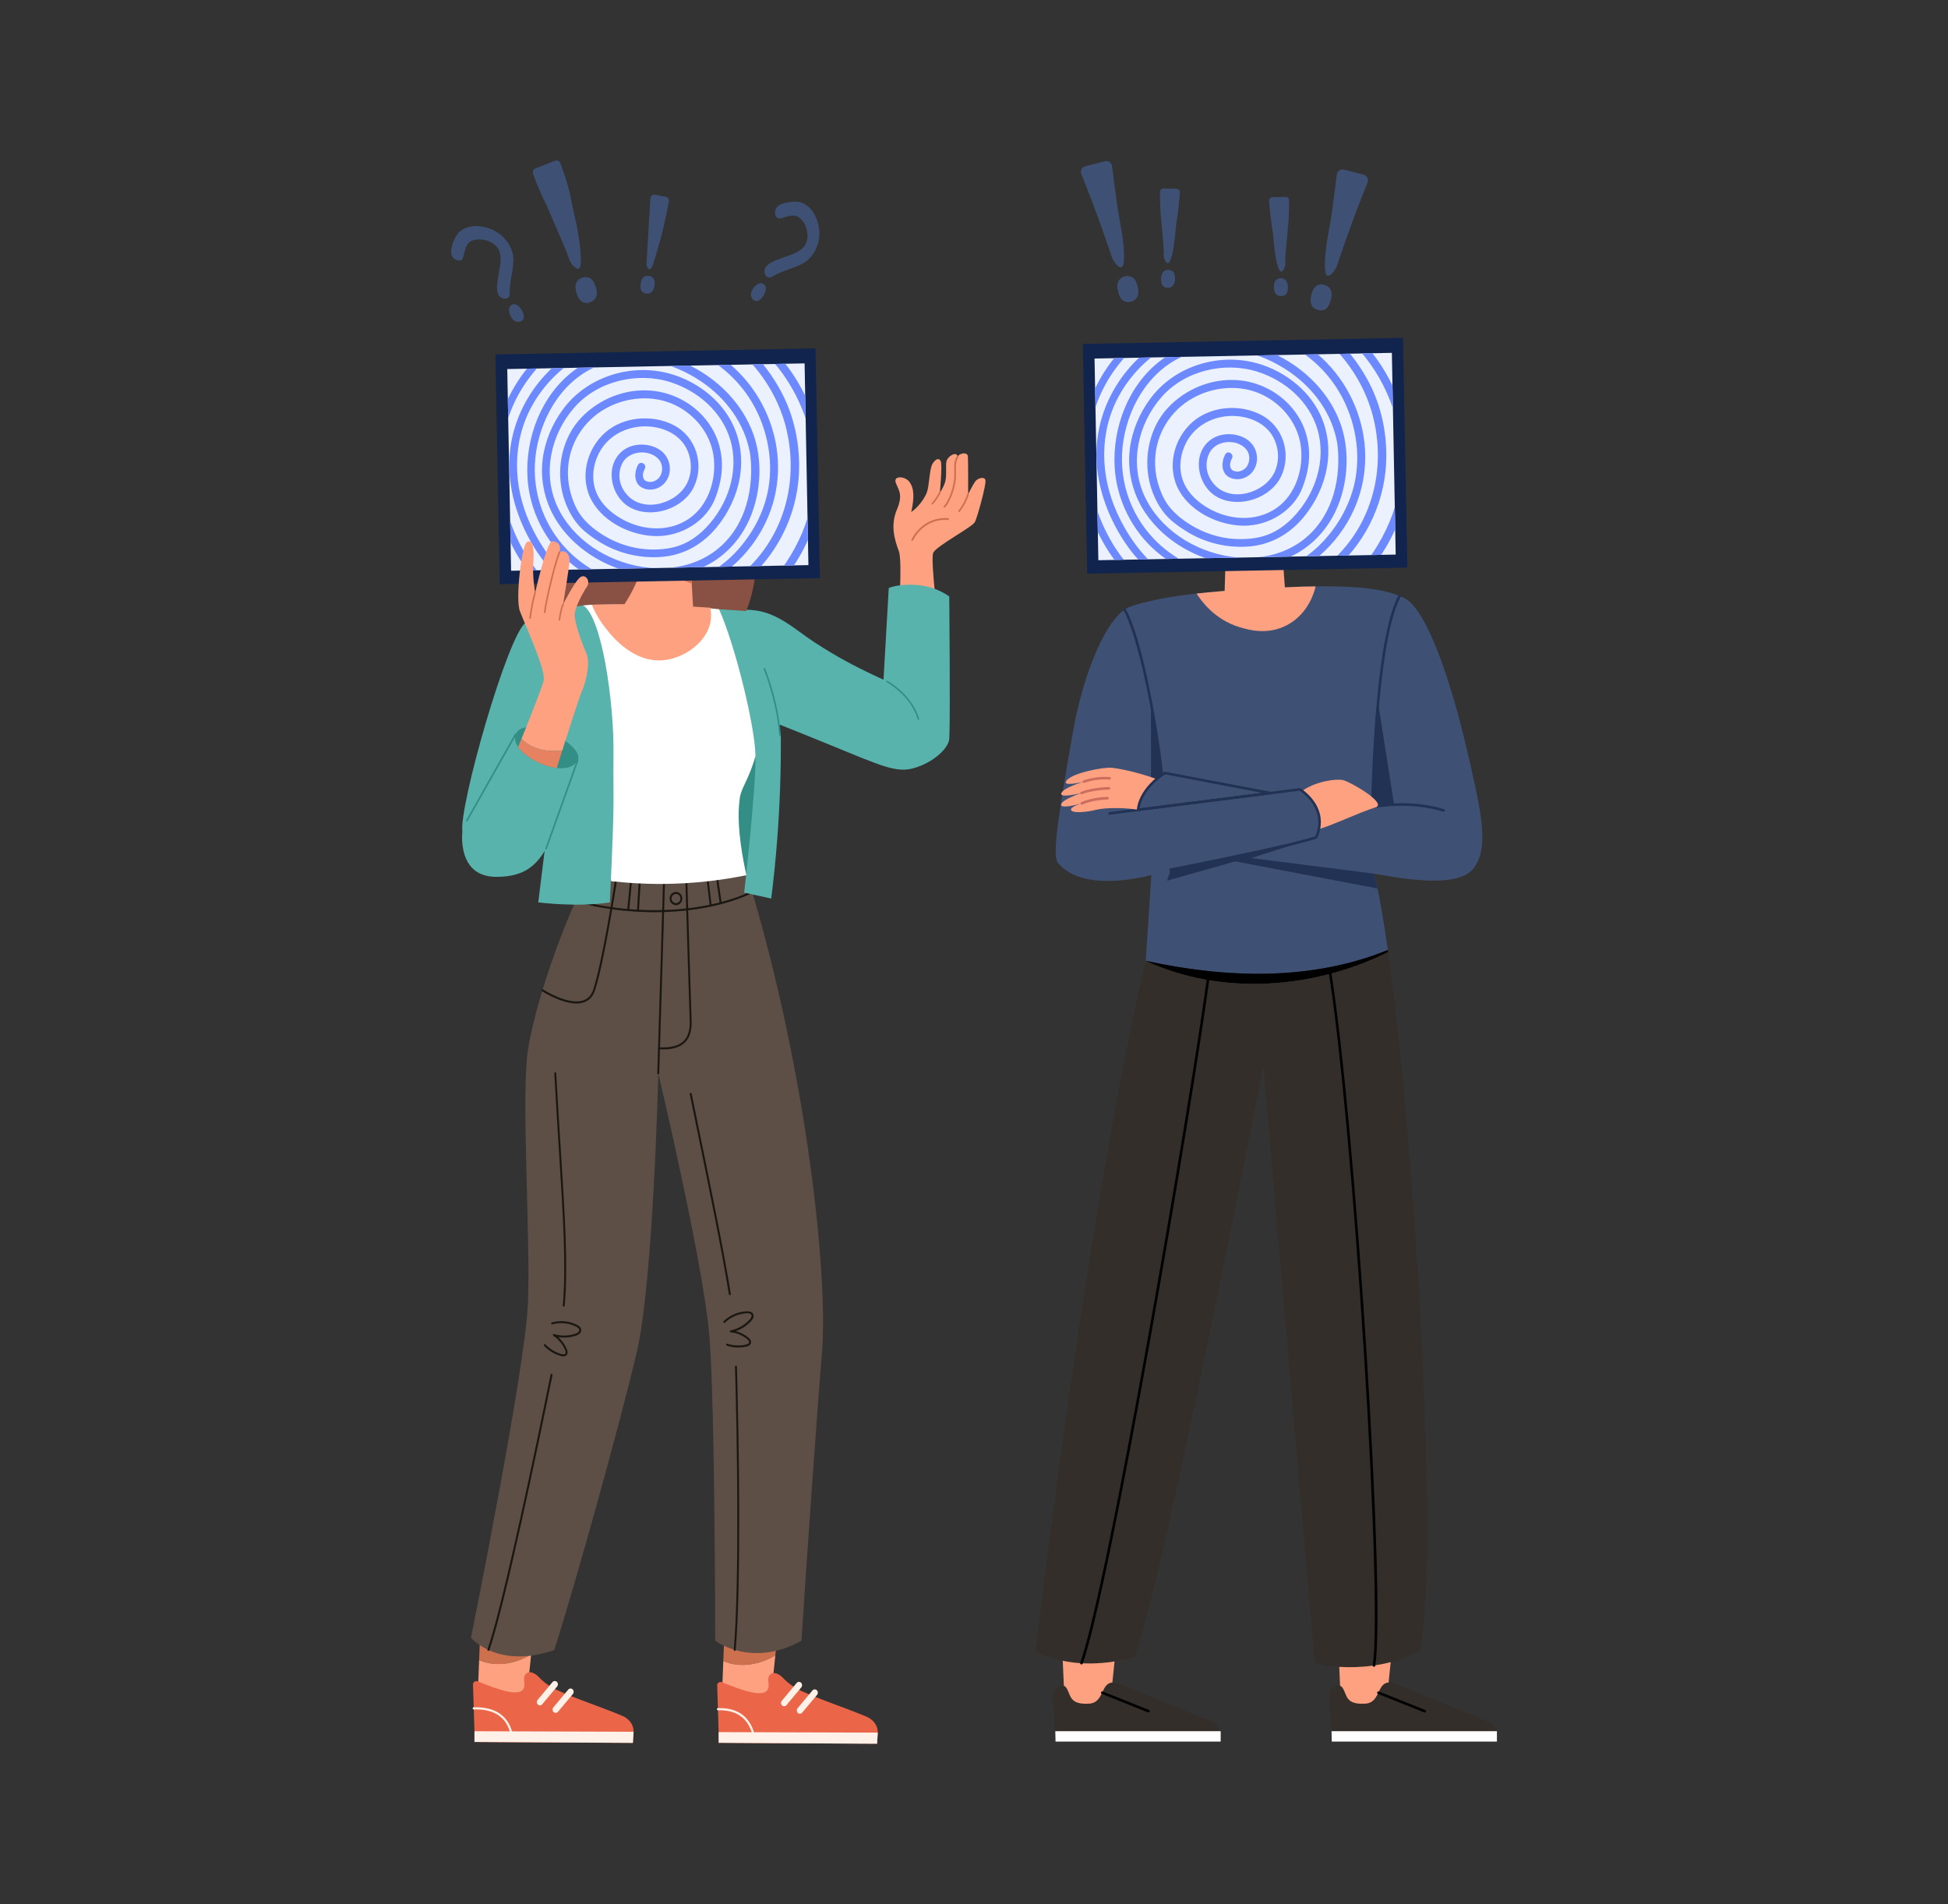 <?xml version="1.0" encoding="UTF-8"?> <svg xmlns="http://www.w3.org/2000/svg" xmlns:xlink="http://www.w3.org/1999/xlink" version="1.1" id="Layer_1" x="0px" y="0px" viewBox="0 0 334.98 327.37" style="enable-background:new 0 0 334.98 327.37;" xml:space="preserve"><rect x="0" y="0" width="334.98" height="327.37" fill="#333333" stroke="none"/> <style type="text/css"> .st0{fill:#231F20;} .st1{clip-path:url(#SVGID_00000171683093064421307540000015651362036934226821_);} .st2{clip-path:url(#SVGID_00000118378064094673148510000016046308358667496599_);} .st3{clip-path:url(#SVGID_00000059273990462449523010000005576021638672851108_);} .st4{opacity:0.3;clip-path:url(#SVGID_00000083067672080001884650000016588102600855646634_);} .st5{fill:none;stroke:#424242;stroke-width:0.95;stroke-miterlimit:10;} .st6{opacity:0.952;fill:none;stroke:#424242;stroke-width:0.929;stroke-miterlimit:10;} .st7{opacity:0.905;fill:none;stroke:#424242;stroke-width:0.909;stroke-miterlimit:10;} .st8{opacity:0.857;fill:none;stroke:#424242;stroke-width:0.888;stroke-miterlimit:10;} .st9{opacity:0.809;fill:none;stroke:#424242;stroke-width:0.868;stroke-miterlimit:10;} .st10{opacity:0.762;fill:none;stroke:#424242;stroke-width:0.847;stroke-miterlimit:10;} .st11{opacity:0.714;fill:none;stroke:#424242;stroke-width:0.827;stroke-miterlimit:10;} .st12{opacity:0.667;fill:none;stroke:#424242;stroke-width:0.806;stroke-miterlimit:10;} .st13{opacity:0.619;fill:none;stroke:#424242;stroke-width:0.786;stroke-miterlimit:10;} .st14{opacity:0.571;fill:none;stroke:#424242;stroke-width:0.765;stroke-miterlimit:10;} .st15{opacity:0.524;fill:none;stroke:#424242;stroke-width:0.745;stroke-miterlimit:10;} .st16{opacity:0.476;fill:none;stroke:#424242;stroke-width:0.724;stroke-miterlimit:10;} .st17{opacity:0.429;fill:none;stroke:#424242;stroke-width:0.704;stroke-miterlimit:10;} .st18{opacity:0.381;fill:none;stroke:#424242;stroke-width:0.683;stroke-miterlimit:10;} .st19{opacity:0.333;fill:none;stroke:#424242;stroke-width:0.663;stroke-miterlimit:10;} .st20{opacity:0.286;fill:none;stroke:#424242;stroke-width:0.642;stroke-miterlimit:10;} .st21{opacity:0.238;fill:none;stroke:#424242;stroke-width:0.622;stroke-miterlimit:10;} .st22{opacity:0.191;fill:none;stroke:#424242;stroke-width:0.601;stroke-miterlimit:10;} .st23{opacity:0.143;fill:none;stroke:#424242;stroke-width:0.581;stroke-miterlimit:10;} .st24{opacity:0.095;fill:none;stroke:#424242;stroke-width:0.56;stroke-miterlimit:10;} .st25{opacity:0.048;fill:none;stroke:#424242;stroke-width:0.539;stroke-miterlimit:10;} .st26{opacity:0;fill:none;stroke:#424242;stroke-width:0.519;stroke-miterlimit:10;} .st27{fill:#005A8C;} .st28{fill:#005A8D;} .st29{fill:url(#SVGID_00000050663633262402311660000010830788529430439308_);} .st30{fill:url(#SVGID_00000137123091682722018580000012955976080156419237_);} .st31{fill:url(#SVGID_00000168114392674010357440000016183396274440990879_);} .st32{fill:#58B3AD;} .st33{fill:none;stroke:#005A8C;stroke-width:8;stroke-linecap:round;stroke-linejoin:round;stroke-miterlimit:10;} .st34{fill:none;stroke:#333333;stroke-miterlimit:10;} .st35{fill:#D67300;} .st36{opacity:0.25;} .st37{fill:#FAFAFA;} .st38{fill:#FFFFFF;} .st39{fill:#EAC130;} .st40{fill:none;stroke:#000000;stroke-width:2;stroke-miterlimit:10;} .st41{fill:#36C6F4;} .st42{fill:none;stroke:#000000;stroke-width:0.5;stroke-miterlimit:10;} .st43{fill:none;stroke:#000000;stroke-miterlimit:10;} .st44{fill:#212121;} .st45{fill:none;stroke:#FBB03B;stroke-width:1.3;stroke-miterlimit:10;} .st46{fill:none;stroke:#000000;stroke-linecap:round;stroke-linejoin:round;stroke-miterlimit:10;} .st47{fill:none;stroke:#005A8D;stroke-miterlimit:10;} .st48{fill:none;stroke:#005A8D;stroke-miterlimit:10;stroke-dasharray:12.028,12.028;} .st49{fill:none;stroke:#FFFFFF;stroke-width:2;stroke-miterlimit:10;} .st50{fill:#E2B78D;} .st51{clip-path:url(#SVGID_00000126289912462787640960000016433264103315992210_);fill:#D67300;} .st52{clip-path:url(#SVGID_00000163065818236189811470000004370869958539840689_);fill:#D67300;} .st53{clip-path:url(#SVGID_00000096741283735543041960000012096287193568064430_);fill:#D67300;} .st54{clip-path:url(#SVGID_00000074423703015648082910000007435823326478006163_);fill:#D67300;} .st55{fill:#00C100;} .st56{fill:#0081FF;} .st57{fill:#CCD6E5;} .st58{fill:#E7EEF9;} .st59{fill:#3DA5DC;} .st60{fill:#FF9E0F;} .st61{enable-background:new ;} .st62{fill:#FABB56;} .st63{fill:none;stroke:#FFFFFF;stroke-width:0.25;stroke-miterlimit:10;} .st64{fill:#ECF3FE;} .st65{opacity:0.2;fill:#3A7EC1;} .st66{fill:#444444;} .st67{fill:#B3CEF6;} .st68{fill:#A35100;} .st69{fill:#E4ECF9;} .st70{fill:#FFD300;} .st71{fill:#BF5F00;} .st72{fill:#22BCE0;} .st73{fill:#3B82F4;} .st74{clip-path:url(#SVGID_00000082355607269056174300000005837736877577155508_);} .st75{fill:#E1E1E1;} .st76{fill:#F5F5F5;} .st77{fill:#1A2E35;} .st78{fill:#375A64;} .st79{opacity:0.3;} .st80{fill:#C17560;} .st81{fill:#7C4236;} .st82{fill:none;stroke:#FF735D;stroke-width:21;stroke-miterlimit:10;} .st83{fill:none;stroke:#375A64;stroke-miterlimit:10;} .st84{clip-path:url(#SVGID_00000102542403046214763120000009022561754779135139_);} .st85{clip-path:url(#SVGID_00000058563534082688319090000001081307548609019065_);} .st86{opacity:0.6;} .st87{fill:#FFC19D;} .st88{fill:#FF9C6A;} .st89{opacity:0.2;} .st90{fill:#E8505B;} .st91{clip-path:url(#SVGID_00000112606454610170902900000016264428092391812535_);} .st92{clip-path:url(#SVGID_00000008830278271793524800000009193418652191115423_);} .st93{clip-path:url(#SVGID_00000122691622949923091530000007127658758836080317_);} .st94{fill-rule:evenodd;clip-rule:evenodd;fill:#FFFFFF;} .st95{fill:#DB8371;} .st96{fill:#7C4235;} .st97{fill:#4786D1;} .st98{fill:#FDA181;} .st99{fill:#342E2A;} .st100{fill:#3E5175;} .st101{fill:#213254;} .st102{fill:#CC6E5D;} .st103{fill:#10244D;} .st104{clip-path:url(#SVGID_00000089543377788570106610000004219067554573942691_);} .st105{fill:#6C89FF;} .st106{fill:#CD704E;} .st107{fill:#338E85;} .st108{fill:#885143;} .st109{fill:#EB6649;} .st110{fill:#FFF1E8;} .st111{fill:#5D4F46;} .st112{fill:#1A1611;} .st113{fill:#7A4136;} .st114{clip-path:url(#SVGID_00000138533297711052064790000010414930694500508802_);} .st115{fill:#E68261;} .st116{clip-path:url(#SVGID_00000024003910672297129360000007979259621327571122_);} .st117{clip-path:url(#SVGID_00000180348201064768260500000017883163200548089264_);} .st118{fill:#007FB7;} .st119{clip-path:url(#SVGID_00000037669985045521181690000015268616464256724877_);fill:#007FB7;} .st120{clip-path:url(#SVGID_00000037669985045521181690000015268616464256724877_);} .st121{fill:#C4E4E8;} .st122{fill:#D3F0F4;} .st123{fill:#FDBAA0;} .st124{fill:#EF9F8A;} .st125{fill:#E9F4F6;} .st126{fill:#384955;} .st127{fill:#FCBFAF;} .st128{fill:#F3A99C;} .st129{fill:#4D6371;} .st130{fill:#8FCEC5;} .st131{fill:#C0E2E8;} .st132{fill:#AFD0D3;} .st133{fill:#E79780;} .st134{fill:#198DA5;} .st135{clip-path:url(#SVGID_00000179620971456967030790000017663349900663136422_);fill:#007FB7;} .st136{clip-path:url(#SVGID_00000179620971456967030790000017663349900663136422_);} .st137{fill:none;stroke:#D67300;stroke-width:2;stroke-miterlimit:10;} .st138{fill:#F57C00;} .st139{fill:#7CB342;} .st140{fill:#00ACC1;} .st141{fill:#FBC02D;} .st142{clip-path:url(#SVGID_00000087387272577077667850000009836927094775979437_);} .st143{clip-path:url(#SVGID_00000129202595371909735550000008753565607549521073_);} .st144{clip-path:url(#SVGID_00000111875894528740172470000003151221682225490056_);} .st145{opacity:0.3;clip-path:url(#SVGID_00000101807715265875588800000016608645360996356779_);} .st146{fill:url(#SVGID_00000101783320341579406000000000152536866159538864_);} .st147{clip-path:url(#SVGID_00000168098477993301429430000008301332119942607027_);fill:#D67300;} </style> <g> <g id="man2_00000178918717538600520440000002579648557049055933_"> <g id="man1_00000108292732709277552050000017353018229488028072_"> <g> <polygon class="st98" points="239.52,282.11 239.22,285.05 238.08,295.98 230.7,295.71 230.36,287.99 230.15,283.22 "></polygon> <path class="st99" d="M228.57,291.63l0.33,5.79l0.07,1.26l0.04,0.73h28.4v-0.97c0-0.36-0.07-0.71-0.2-1.03 c-0.27-0.66-0.8-1.2-1.48-1.48l-15.54-6.37c-3.79-1.49-2.32,3.16-5.43,3.34c-3.43,0.21-3.11-1.53-3.87-2.69 c-0.27-0.42-0.65-0.48-1.03-0.39C229.06,290.02,228.52,290.8,228.57,291.63z"></path> <polygon class="st38" points="228.97,297.63 229.01,299.42 257.41,299.42 257.41,297.63 "></polygon> <g> <path d="M244.98,294.42c0.09,0,0.17-0.05,0.21-0.14c0.05-0.11-0.01-0.24-0.12-0.29l-7.95-3.18c-0.11-0.05-0.24,0.01-0.29,0.12 c-0.05,0.11,0.01,0.24,0.12,0.29l7.95,3.18C244.93,294.41,244.96,294.42,244.98,294.42z"></path> </g> </g> <g> <polygon class="st98" points="192.02,282.11 191.72,285.05 190.59,295.98 183.21,295.71 182.86,287.99 182.65,283.22 "></polygon> <path class="st99" d="M181.07,291.63l0.33,5.79l0.07,1.26l0.04,0.73h28.4v-0.97c0-0.36-0.07-0.71-0.2-1.03 c-0.27-0.66-0.8-1.2-1.48-1.48l-15.54-6.37c-3.79-1.49-2.32,3.16-5.43,3.34c-3.43,0.21-3.11-1.53-3.87-2.69 c-0.27-0.42-0.65-0.48-1.03-0.39C181.56,290.02,181.03,290.8,181.07,291.63z"></path> <polygon class="st38" points="181.47,297.63 181.51,299.42 209.91,299.42 209.91,297.63 "></polygon> <g> <path d="M197.49,294.42c0.09,0,0.17-0.05,0.21-0.14c0.05-0.11-0.01-0.24-0.12-0.29l-7.95-3.18c-0.11-0.05-0.24,0.01-0.29,0.12 c-0.05,0.11,0.01,0.24,0.12,0.29l7.95,3.18C197.43,294.41,197.46,294.42,197.49,294.42z"></path> </g> </g> <path class="st100" d="M197.98,150.45c-0.1,1.64-0.2,3.27-0.31,4.91c-0.21,3.27-0.43,6.55-0.65,9.82 c13.86,3.02,28.48,3.49,41.63-1.85c-0.59-4.23-1.19-7.82-1.78-10.58c-0.2-0.95-0.4-1.8-0.6-2.55c3.92,0.68,14.19,2.72,17.05-0.83 c2.87-3.55,1.43-9.73-1.06-20.45c-2.49-10.72-6.72-24.11-10.79-26.11c-3.15-1.55-7.89-2.02-13.63-2.01 c-1.03,0-2.08,0.02-3.17,0.04c-2.56,0.07-5.27,0.2-8.1,0.34c-3.21,0.17-6.08,0.38-8.63,0.63c-1.48,0.14-2.86,0.3-4.14,0.47 c-3.93,0.52-6.96,1.18-9.3,1.96c-4.42,1.47-8.38,12.45-9.96,21.39c-3.51,19.8-3.35,21.9-2.49,22.87 C186.08,153.05,195.04,151.18,197.98,150.45z"></path> <path d="M197.02,165.2c0-0.01,0-0.01,0-0.02c13.86,3.02,28.48,3.49,41.62-1.85c0.02,0.12,0.03,0.23,0.05,0.35 C226.01,170.04,210.08,171.25,197.02,165.2z"></path> <path class="st99" d="M197.02,165.2c13.06,6.05,28.99,4.84,41.68-1.52c4.53,32.63,8.76,102.24,5.5,120.15 c-8.83,4.59-18.11,2.15-18.11,2.15l-8.83-102.79c0,0-17.66,90.62-22.19,101.72c-10.87,2.94-16.98-1.07-16.98-1.07 S186.97,207.86,197.02,165.2z"></path> <g> <g> <g> <path class="st101" d="M199.8,133.46c0.01,0,0.01,0,0.02,0c0.12-0.01,0.21-0.12,0.2-0.24c-0.23-2.5-0.91-7.33-1.89-12.49 c0-0.01,0-0.01-0.01-0.02c-1.03-5.41-2.64-12.56-4.53-16c-0.06-0.11-0.19-0.15-0.3-0.09c-0.11,0.06-0.15,0.19-0.09,0.3 c1.45,2.65,3.05,8.29,4.49,15.89c0,0.01,0,0.01,0.01,0.02c0.97,5.14,1.64,9.94,1.88,12.43 C199.59,133.38,199.69,133.46,199.8,133.46z"></path> </g> </g> </g> <g> <g> <g> <path class="st101" d="M235.99,138.98c0.12,0,0.22-0.1,0.22-0.22c0.06-2.86,0.27-10.33,0.98-17.97 c0.84-9.12,2.08-15.25,3.68-18.23c0.06-0.11,0.02-0.24-0.09-0.3c-0.11-0.06-0.24-0.02-0.3,0.09 c-1.62,3.03-2.88,9.22-3.73,18.4c-0.71,7.65-0.92,15.14-0.98,18C235.76,138.87,235.86,138.97,235.99,138.98 C235.99,138.98,235.99,138.98,235.99,138.98z"></path> </g> </g> </g> <path class="st101" d="M235.99,138.75c1.12-0.2,2.38-0.35,3.74-0.41l-2.76-17.58C236.27,128.3,236.05,135.73,235.99,138.75z"></path> <path class="st101" d="M197.92,120.77v14.11c0.34-0.36,0.68-0.68,1-0.95c0.34-0.29,0.65-0.52,0.89-0.69 C199.56,130.7,198.88,125.86,197.92,120.77L197.92,120.77z"></path> <g> <g> <g> <path class="st101" d="M248.26,139.56c0.1,0,0.18-0.06,0.21-0.16c0.04-0.12-0.03-0.24-0.15-0.28c-2.65-0.8-5.54-1.14-8.61-1 c-1.28,0.06-2.55,0.19-3.77,0.41c-0.24,0.04-0.48,0.09-0.71,0.13c-0.12,0.02-0.2,0.14-0.17,0.26s0.14,0.2,0.26,0.17 c0.22-0.05,0.46-0.09,0.7-0.13c1.2-0.21,2.45-0.35,3.71-0.4c3.01-0.13,5.86,0.2,8.46,0.98 C248.22,139.56,248.24,139.56,248.26,139.56z"></path> </g> </g> </g> <path class="st98" d="M226.79,142.53c2.1-0.52,7.21-2.98,9.7-3.7c2.25-0.64-4.33-4.47-5.58-4.72c-1.26-0.25-4.73,0.25-7,1.88 C224.93,136.75,227.49,139.05,226.79,142.53z"></path> <g> <g> <g> <path class="st101" d="M201.29,149.75c0.01,0,0.03,0,0.04,0c0.08-0.02,8.56-1.66,15.82-3.26c4.5-0.99,7.61-1.77,9.25-2.31 c0.06-0.02,0.11-0.06,0.13-0.12c0.22-0.49,0.38-0.99,0.48-1.49c0.72-3.56-1.83-5.91-2.96-6.76c-0.25-0.19-0.41-0.28-0.42-0.29 c-0.04-0.03-0.09-0.04-0.14-0.03l-32.7,4.13c-0.12,0.02-0.21,0.13-0.19,0.25c0.02,0.12,0.13,0.21,0.25,0.19l32.62-4.12 c0.06,0.04,0.17,0.12,0.32,0.22c1.06,0.79,3.46,3,2.8,6.31c-0.09,0.43-0.22,0.87-0.41,1.3c-1.65,0.53-4.71,1.29-9.11,2.26 c-7.26,1.6-15.72,3.24-15.81,3.26c-0.12,0.02-0.2,0.14-0.18,0.26C201.09,149.67,201.18,149.75,201.29,149.75z"></path> </g> </g> </g> <path class="st101" d="M200.69,151.41l11.71-3.32l24.47,4.66c-0.2-0.95-0.4-1.8-0.6-2.55l-23.58-2.99l-11.39,2.31 C201.09,150.14,200.89,150.77,200.69,151.41z"></path> <path class="st98" d="M186.02,138.13c-0.73,0.22-1.96,0.66-1.85,1.1c0.15,0.62,2.52,0.44,4.28,0c1.76-0.44,5.36-0.37,7.26,0 c0.26-2.37,1.95-4.22,3.21-5.29c-3.63-1.28-6.4-1.79-7.7-1.94c-1.36-0.15-6.59,0.81-7.75,2.12c-1.09,1.23,2.51,0.36,2.93,0.26 c-0.38,0.11-3.41,1.01-3.88,1.95c-0.49,0.98,3.24,0.06,3.46,0c-0.2,0.07-3.35,1.1-3.51,1.99 C182.35,139.04,184.9,138.43,186.02,138.13z"></path> <g> <path class="st102" d="M186.4,134.59c0.02,0,0.05,0,0.07-0.01c1.63-0.56,3.3-0.65,4.32-0.55c0.12,0.01,0.23-0.08,0.24-0.2 c0.01-0.12-0.08-0.23-0.2-0.24c-1.07-0.1-2.81,0-4.51,0.57c-0.12,0.04-0.18,0.17-0.14,0.28 C186.22,134.53,186.3,134.59,186.4,134.59z"></path> </g> <g> <path class="st102" d="M185.97,136.55c0.03,0,0.05,0,0.08-0.01c1.7-0.65,3.97-0.79,4.64-0.79c0.12,0,0.22-0.1,0.22-0.22 c0-0.12-0.1-0.22-0.22-0.22c-0.73,0-3.03,0.15-4.8,0.82c-0.11,0.04-0.17,0.17-0.13,0.29 C185.8,136.49,185.88,136.55,185.97,136.55z"></path> </g> <g> <path class="st102" d="M186.02,138.35c0.03,0,0.06-0.01,0.09-0.02c1.76-0.82,4.33-0.88,4.35-0.88c0.12,0,0.22-0.1,0.22-0.23 c0-0.12-0.1-0.22-0.22-0.22c0,0,0,0,0,0c-0.11,0-2.68,0.06-4.53,0.92c-0.11,0.05-0.16,0.18-0.11,0.29 C185.86,138.3,185.94,138.35,186.02,138.35z"></path> </g> <path class="st98" d="M210.94,90.19c-0.12,3.8-0.23,7.6-0.35,11.4c-0.89,0.07-1.8,0.15-2.71,0.24c-0.71,0.07-1.42,0.14-2.11,0.22 c0.68,1.08,3.02,4.5,7.5,5.81c1.42,0.42,4.7,1.38,8.05-0.39c3.81-2.01,4.77-6.01,4.91-6.65c-0.81,0-1.64,0.02-2.49,0.04 c-0.95,0.03-1.88,0.07-2.79,0.12c-0.15-2.02-0.3-4.04-0.45-6.06L210.94,90.19z"></path> <g> <path d="M236.27,286.56c0.11,0,0.2-0.08,0.22-0.19c1.85-11.26-3.34-92.82-7.61-119.55c-0.02-0.12-0.13-0.2-0.25-0.18 c-0.12,0.02-0.2,0.13-0.18,0.25c1.95,12.2,4.34,37.98,6.09,65.69c1.75,27.6,2.34,48.69,1.51,53.72 c-0.02,0.12,0.06,0.23,0.18,0.25C236.24,286.56,236.25,286.56,236.27,286.56z"></path> </g> <g> <path d="M185.97,286.16c0.09,0,0.18-0.06,0.21-0.15c4.77-13.35,18.59-93.95,21.86-118.22c0.02-0.12-0.07-0.23-0.19-0.25 c-0.12-0.02-0.23,0.07-0.25,0.19c-3.28,24.25-17.08,104.8-21.84,118.13c-0.04,0.12,0.02,0.24,0.13,0.28 C185.92,286.16,185.95,286.16,185.97,286.16z"></path> </g> <g> <g> <g> <g> <path class="st101" d="M195.55,139.38c-0.05-0.05-0.07-0.11-0.06-0.18c0.17-1.55,0.94-3.05,2.27-4.48 c0.31-0.33,0.66-0.66,1.02-0.96c0.29-0.24,0.59-0.48,0.9-0.7c0.32-0.23,0.53-0.35,0.53-0.35c0.05-0.03,0.1-0.04,0.15-0.03 l16.62,3.16l1.53,0.29c0.11,0.02,0.18,0.12,0.18,0.22c0,0.11-0.09,0.2-0.19,0.21l-22.77,2.87c-0.01,0-0.02,0-0.03,0 C195.65,139.45,195.59,139.42,195.55,139.38z M200.36,133.13c-0.08,0.05-0.24,0.15-0.43,0.29c-0.3,0.22-0.6,0.44-0.87,0.68 c-0.35,0.3-0.68,0.61-0.98,0.93c-1.19,1.26-1.9,2.59-2.12,3.94l21.09-2.66L200.36,133.13z"></path> </g> </g> </g> </g> <polygon class="st101" points="225.94,144.09 214.16,147.84 212.68,147.22 "></polygon> <g id="tv_00000084493476675306841960000007730257365126619049_"> <rect x="186.53" y="58.62" transform="matrix(1 -0.019 0.019 1 -1.442 4.058)" class="st103" width="55.06" height="39.5"></rect> <g> <defs> <rect id="SVGID_00000132802323607032127710000002064385797096081340_" x="188.5" y="61.16" transform="matrix(1 -0.019 0.019 1 -1.445 4.058)" width="51.13" height="34.68"></rect> </defs> <use xlink:href="#SVGID_00000132802323607032127710000002064385797096081340_" style="overflow:visible;fill:#EBF1FF;"></use> <clipPath id="SVGID_00000044160932182342439900000003791325685941811375_"> <use xlink:href="#SVGID_00000132802323607032127710000002064385797096081340_" style="overflow:visible;"></use> </clipPath> <g style="clip-path:url(#SVGID_00000044160932182342439900000003791325685941811375_);"> <path class="st105" d="M202.02,52.37c4.92-1.71,10.4-2.18,15.53-1.3c7.82,1.35,14.69,6.06,18.93,12.75 c3.76,5.93,5.42,13.25,4.16,20.2c-0.71,3.9-2.31,7.68-4.53,10.96c-2.94,4.35-7.18,7.83-12.13,9.61 c-7.03,2.53-14.92,2.46-21.67-0.9c-9.36-4.67-14.96-14.52-15.2-24.81c-0.09-3.84,0.6-7.71,2.2-11.22 c1.6-3.49,4.01-6.54,6.95-9c5.76-4.81,13.6-7.17,21.02-5.62c9.19,1.92,16.57,9.69,18.83,18.59 c1.95,7.67,0.48,15.94-4.56,22.14c-2.5,3.08-5.55,5.37-9.21,6.88c-6.96,2.87-14.88,2.71-21.28-1.49 c-4.04-2.65-6.97-6.6-8.95-10.95c-2.95-6.47-3.13-13.97,0.37-20.27c3.53-6.35,10.15-10.75,17.44-11.26 c7.45-0.52,14.89,3.02,19.28,9.05c3.19,4.4,4.72,10.15,4.04,15.54c-0.55,4.41-2.64,8.51-5.66,11.77 c-4.74,5.1-11.87,7.33-18.66,5.62c-3.85-0.97-7.61-3.03-10.39-5.9c-4.4-4.54-6.35-10.83-5.34-17.06 c1.04-6.42,4.93-12.61,11.27-14.86c5.76-2.05,12.17-0.36,17.11,2.97c4.27,2.88,7.5,7.25,8.38,12.39 c0.05,0.28,0.02,0.11,0.06,0.43c0.04,0.36,0.07,0.72,0.09,1.08c0.06,1.03,0.05,2.06-0.03,3.09c-0.21,2.79-0.96,5.56-2.4,7.97 c-7.01,11.75-25.69,7.89-30.89-3.55c-2.57-5.65-1.09-12.28,2.89-16.88c3.97-4.59,10.83-6.24,16.55-4.44 c4.75,1.5,8.91,5.09,10.34,9.95c1.57,5.34-0.42,11.19-4.21,15.11c-1.17,1.21-2.54,2.23-4.1,2.87 c-1.69,0.69-3.53,0.89-5.34,0.85c-3.59-0.08-7.04-1.4-9.85-3.61c-1.37-1.08-2.46-2.31-3.18-3.92 c-0.89-1.98-1.33-4.02-1.24-6.2c0.18-4.4,2.62-8.35,6.46-10.5c3.63-2.03,8.23-2.41,12.01-0.57c3.38,1.64,5.96,4.82,6.54,8.57 c0.61,3.96-0.77,8.57-4.18,10.92c-3.68,2.53-8.58,2.02-12.22-0.32c-1.75-1.12-3.27-2.66-3.92-4.69 c-0.66-2.07-0.36-4.31,0.63-6.24c1.96-3.83,6.56-5.38,10.59-4.25c1.75,0.49,3.36,1.51,4.29,3.11c1.07,1.85,1.25,4.2,0.35,6.15 c-1.66,3.61-7.43,5.36-10.32,2.23c-1.35-1.46-1.8-3.44-0.99-5.3c0.85-1.95,3.39-2.53,5.23-1.7c0.94,0.43,1.63,1.15,1.71,2.22 c0.07,0.87-0.3,1.81-1.1,2.23c-0.61,0.32-1.17,0.37-1.8,0.03c-0.07-0.04-0.2-0.18-0.03-0.01c-0.16-0.16-0.25-0.3-0.31-0.52 c-0.15-0.52,0.02-1.05,0.27-1.51c0.41-0.76-0.75-1.44-1.16-0.68c-0.74,1.38-0.73,3.37,0.92,4.04c1.54,0.63,3.33-0.1,4.11-1.57 c0.93-1.77,0.33-3.97-1.32-5.06c-1.72-1.14-4.33-1.21-6.05-0.04c-3.6,2.43-2.48,8.24,1.15,10.06c3.69,1.86,9.01,0.1,10.8-3.65 c1.84-3.87,0.34-8.65-3.51-10.61c-3.65-1.87-8.59-1.48-11.72,1.26c-3.32,2.91-4.52,8-2.25,11.9 c2.14,3.68,6.82,5.87,10.98,5.93c4.3,0.06,8.71-2.54,10.23-6.69c0.8-2.18,1.25-4.34,1.03-6.67c-0.18-1.95-0.8-3.83-1.85-5.48 c-2.26-3.57-6.17-5.86-10.37-6.18c-4.46-0.35-8.95,1.49-11.99,4.73c-3.1,3.3-4.19,8.29-3.21,12.66 c0.43,1.94,1.34,3.94,2.59,5.49c1,1.24,2.45,2.28,3.8,3.12c3.22,2,7.11,2.92,10.89,2.58c3.76-0.34,6.96-2.22,9.33-5.12 c3.99-4.9,5.53-11.65,2.78-17.54c-2.14-4.58-6.79-7.93-11.68-9.03c-6.47-1.45-13.58,0.93-17.55,6.3 c-1.84,2.49-3.1,5.44-3.5,8.51c-0.51,3.89,0.47,7.9,2.67,11.14c3.34,4.94,9.04,8.08,14.9,8.87c3.86,0.52,7.87-0.04,11.27-2.01 c3.22-1.86,5.63-4.8,6.99-8.25c1.73-4.39,1.97-9.71,0.31-14.17c-1.75-4.72-5.38-8.56-9.73-11.01 c-2.93-1.65-6.2-2.76-9.56-3.02c-4.12-0.31-8.27,0.87-11.57,3.37c-5.54,4.21-8.31,11.54-7.9,18.39 c0.33,5.51,2.99,10.9,7.22,14.49c4.59,3.9,10.74,6.24,16.8,5.6c6.8-0.72,12.55-4.85,15.99-10.66c3-5.07,3.83-11.07,2.38-16.79 c-1.5-5.91-5.15-10.97-10.34-14.21c-6.95-4.34-15.85-4.7-23.07-0.77c-7.07,3.85-11.88,11.37-12.11,19.44 c-0.16,5.53,1.76,11.04,4.79,15.64c4.23,6.43,11.2,10.7,18.99,10.86c5.27,0.11,10.95-1.55,15.28-4.61 c5.96-4.21,9.87-11.03,10.63-18.27c0.54-5.1-0.38-10.58-2.74-15.16c-2.4-4.67-6.11-8.8-10.66-11.45 c-7.01-4.09-15.6-4.19-22.94-0.89c-7.6,3.42-13.58,10.3-15.41,18.48c-1.28,5.71-0.71,11.96,1.42,17.41 c1.98,5.06,5.35,9.57,9.7,12.83c6.88,5.15,15.79,6.54,24.04,4.41c5.56-1.44,10.46-4.46,14.1-8.94 c3.05-3.74,5.24-8.31,6.18-13.05c1.41-7.07-0.06-14.57-3.71-20.75c-4.29-7.28-11.55-12.59-19.89-14.14 c-5.46-1.01-11.34-0.6-16.59,1.23C200.85,51.36,201.2,52.65,202.02,52.37L202.02,52.37z"></path> </g> </g> </g> </g> </g> <g id="woman_00000150814426716489779290000013809545728057224361_"> <g> <path class="st98" d="M161.9,110.97c-0.33-1.71-1.97-14.76-1.42-15.94c0.55-1.18,6.73-4.41,7.17-5.29 c0.44-0.88,1.97-6.47,1.81-7.18c-0.16-0.71-1.37-0.38-1.81,0.28c-0.44,0.66-1.17,2.13-1.17,2.13s0.02-5.59-0.04-6.47 c-0.05-0.88-1.48-0.59-1.75,0c-0.22-1-1.7-0.06-1.92,0.76c-0.22,0.82,0.11,2.55-0.27,3.69c-0.38,1.13-0.88,1.72-0.88,1.72 s0.44-4.71,0.16-5.35c-0.27-0.65-0.88-0.47-1.42,0.41c-0.55,0.88-0.55,3.82-0.98,4.94c-0.44,1.12-1.53,2.59-2.68,3.35 c0.6-2.65,0.44-4.2-0.33-5.19c-0.77-0.99-2.74-1.08-2.35,0.11c0.38,1.19,1.37,1.94,0.22,4.65s-0.44,5.13,0.33,7.19 c0.77,2.06-0.38,16.17-0.38,16.17H161.9z"></path> <g> <path class="st106" d="M156.88,92.97c-0.02,0-0.05-0.01-0.07-0.02c-0.07-0.04-0.1-0.13-0.06-0.21c0.6-1.19,1.54-2.2,2.65-2.84 c1.11-0.64,2.41-0.93,3.66-0.81c0.08,0.01,0.14,0.08,0.13,0.17c-0.01,0.08-0.08,0.15-0.15,0.14c-1.2-0.11-2.44,0.16-3.5,0.78 c-1.06,0.61-1.96,1.58-2.53,2.72C156.98,92.94,156.93,92.97,156.88,92.97z"></path> </g> <g> <path class="st106" d="M162.39,87.27c-0.04,0-0.08-0.02-0.11-0.05c-0.05-0.06-0.04-0.16,0.02-0.22c0.81-0.74,1.84-3.5,1.8-5.32 c-0.05-1.85,0.01-2.71,0.49-3.28c0.05-0.06,0.14-0.07,0.2-0.01c0.06,0.06,0.06,0.15,0.01,0.22c-0.37,0.44-0.46,1.1-0.41,3.06 c0.05,1.92-1.03,4.76-1.9,5.56C162.46,87.26,162.43,87.27,162.39,87.27z"></path> </g> <g> <path class="st106" d="M164.92,88.03c-0.04,0-0.07-0.01-0.1-0.04c-0.06-0.06-0.06-0.16,0-0.22c0.64-0.72,1.32-2.13,1.52-2.83 c0.02-0.08,0.1-0.13,0.18-0.1c0.08,0.03,0.12,0.11,0.09,0.19c-0.21,0.73-0.92,2.21-1.59,2.96 C165,88.01,164.96,88.03,164.92,88.03z"></path> </g> <g> <path class="st106" d="M160.33,86.75c-0.04,0-0.08-0.02-0.11-0.05c-0.05-0.06-0.05-0.16,0.01-0.22c0.3-0.29,0.82-1.01,1.27-1.87 c0.04-0.07,0.13-0.1,0.19-0.06c0.07,0.04,0.09,0.14,0.05,0.21c-0.47,0.89-1.02,1.64-1.33,1.95 C160.4,86.73,160.36,86.75,160.33,86.75z"></path> </g> </g> <path class="st32" d="M126.32,104.86c4.28-0.22,6.53,0.33,11.12,3.73c7.29,5.4,15.14,8.47,15.09,8.55 c-0.01,0.01-0.12-0.04-0.6-0.28c0.3-5.26,0.6-10.51,0.9-15.77c0,0,1.78-0.81,5.1-0.49c3.23,0.31,5.3,1.95,5.3,1.95 s0.21,21.17,0.01,24.45c-0.1,1.67-2.77,4.09-6.02,5.04c-3.06,0.9-5.52-0.3-14.68-4.05c-3.69-1.51-6.67-2.7-8.46-3.41 c-0.55,1.86-1.09,3.72-1.64,5.59c-3.57-3.73-4.49-7.34-4.49-7.34l-2.24-15.02L126.32,104.86z"></path> <g> <path class="st107" d="M157.93,123.75c-0.06,0-0.11-0.04-0.13-0.1c-0.24-0.89-1.34-3.97-5.34-6.38 c-0.06-0.04-0.09-0.13-0.05-0.19c0.04-0.07,0.12-0.09,0.18-0.05c4.09,2.47,5.22,5.64,5.47,6.55c0.02,0.08-0.02,0.16-0.09,0.18 C157.95,123.75,157.94,123.75,157.93,123.75z"></path> </g> <path class="st108" d="M117.88,66.92c5.79-1.39,9.87,1.85,11.26,7.95c1.39,6.09,2.78,25.69-1.93,32.17 c-4.71,6.48-34.72,3.86-34.72,3.86s5.79-10.67,6.63-22.96c0.85-12.29,4.86-18.77,8.49-20.78 C111.24,65.15,116.1,64.68,117.88,66.92z"></path> <g> <g> <g> <path class="st106" d="M124.38,285.56l0.18-4.56l9.01,1.32l-0.24,2.28C130.59,286.24,127.21,286.8,124.38,285.56z"></path> <path class="st98" d="M133.33,284.6l-0.87,8.25l-8.3-1.73l0.22-5.55C127.21,286.8,130.59,286.24,133.33,284.6z"></path> <path class="st109" d="M123.33,289.78l0.04,1.33l0.21,6.7v1.82l6.52,0.05l20.72,0.11l0.12-1.86c0-0.01,0-0.03,0-0.05 c0.05-1.15-0.72-2.24-1.97-2.76c-3.59-1.51-8.15-2.98-11.31-4.48c-0.88-0.42-1.72-0.96-2.45-1.62 c-0.18-0.16-0.35-0.32-0.51-0.5c-1.51-1.58-2.82-0.82-2.57,0.66c0.51,3-2.94,2.09-7.98,0.03 C123.72,289.05,123.27,289.4,123.33,289.78z"></path> <g> <path class="st110" d="M135.05,293.3c0.07-0.03,0.13-0.08,0.18-0.14l2.57-3.07c0.19-0.23,0.17-0.58-0.05-0.79 c-0.22-0.21-0.56-0.19-0.75,0.04l-2.57,3.07c-0.19,0.23-0.17,0.58,0.05,0.79C134.65,293.35,134.87,293.38,135.05,293.3z"></path> </g> <g> <path class="st110" d="M137.76,294.59c0.07-0.03,0.13-0.08,0.18-0.14l2.57-3.07c0.19-0.23,0.17-0.58-0.05-0.79 c-0.22-0.21-0.56-0.19-0.75,0.04l-2.57,3.07c-0.19,0.23-0.17,0.58,0.05,0.79C137.35,294.64,137.57,294.67,137.76,294.59z"></path> </g> <path class="st110" d="M123.58,297.79v1.84l27.24,0.16l0.12-1.86c0-0.01,0-0.03,0-0.05L123.58,297.79z"></path> <g> <path class="st110" d="M129.81,299.61c0.01,0,0.02,0,0.02,0c0.1-0.01,0.16-0.1,0.15-0.21c-0.34-2.7-1.74-5.89-6.53-5.73 c-0.1,0-0.17,0.09-0.17,0.19c0,0.1,0.09,0.18,0.18,0.18c4.52-0.15,5.85,2.86,6.17,5.41 C129.65,299.54,129.72,299.61,129.81,299.61z"></path> </g> </g> <g> <path class="st106" d="M82.39,285.42l0.18-4.56l9.01,1.32l-0.24,2.28C88.6,286.09,85.22,286.65,82.39,285.42z"></path> <path class="st98" d="M91.34,284.45l-0.87,8.25l-8.3-1.73l0.22-5.55C85.22,286.65,88.6,286.09,91.34,284.45z"></path> <path class="st109" d="M81.34,289.64l0.04,1.33l0.21,6.7v1.82l6.52,0.05l20.72,0.11l0.12-1.86c0-0.01,0-0.03,0-0.05 c0.05-1.15-0.72-2.24-1.97-2.76c-3.59-1.51-8.15-2.98-11.31-4.48c-0.88-0.42-1.72-0.96-2.45-1.62 c-0.18-0.16-0.35-0.32-0.51-0.5c-1.51-1.58-2.82-0.82-2.57,0.66c0.51,3-2.94,2.09-7.98,0.03 C81.73,288.9,81.28,289.25,81.34,289.64z"></path> <g> <g> <g> <path class="st110" d="M93.06,293.15c0.07-0.03,0.13-0.08,0.18-0.14l2.57-3.07c0.19-0.23,0.17-0.58-0.05-0.79 c-0.22-0.21-0.56-0.19-0.75,0.04l-2.57,3.07c-0.19,0.23-0.17,0.58,0.05,0.79C92.66,293.21,92.88,293.24,93.06,293.15z"></path> </g> </g> </g> <g> <g> <g> <path class="st110" d="M95.77,294.44c0.07-0.03,0.13-0.08,0.18-0.14l2.57-3.07c0.19-0.23,0.17-0.58-0.05-0.79 c-0.22-0.21-0.56-0.19-0.75,0.04l-2.57,3.07c-0.19,0.23-0.17,0.58,0.05,0.79C95.36,294.49,95.58,294.52,95.77,294.44z"></path> </g> </g> </g> <g> <path class="st110" d="M88.11,299.06c0.01,0,0.02,0,0.02,0c0.1-0.01,0.16-0.1,0.15-0.21c-0.22-1.73-0.88-3.06-1.98-3.97 c-1.17-0.97-2.8-1.42-4.85-1.36c-0.1,0-0.17,0.09-0.17,0.19c0,0.1,0.09,0.18,0.18,0.18c3.8-0.12,6.04,1.61,6.46,5 C87.95,298.99,88.03,299.06,88.11,299.06z"></path> </g> <path class="st110" d="M81.59,297.64v1.84l27.24,0.16l0.12-1.86c0-0.01,0-0.03,0-0.05L81.59,297.64z"></path> </g> <path class="st111" d="M127.51,150.05c-8.69,2.67-19.5,2.19-25.97,0.91c-0.36-0.07-0.72,0.11-0.89,0.45 c-4.26,8.42-8.73,21.62-9.88,29.23c-1.18,7.79,0.51,32.4,0,43.73c-0.51,11.33-9.78,57.19-9.78,57.19s4.55,5.49,14.33,2.12 c3.71-11.69,11.3-38.95,14.17-51.17c2.87-12.22,3.71-47.98,3.71-47.98s7.76,32.75,8.77,44.97c1.01,12.22,1.01,52.58,1.01,52.58 s6.24,4.78,14.84,0c0.84-13.1,2.53-37.36,3.54-49.75c1-12.3-2.28-47.07-12.82-81.71C128.41,150.16,127.95,149.91,127.51,150.05z "></path> <g> <g> <path class="st112" d="M112.54,156.83c6.28,0,12.31-1.13,16.88-3.33c0.08-0.04,0.12-0.14,0.08-0.23 c-0.04-0.09-0.14-0.13-0.22-0.09c-7.82,3.77-19.97,4.37-30.24,1.51c-0.09-0.02-0.18,0.03-0.2,0.12 c-0.02,0.09,0.03,0.19,0.12,0.21C103.31,156.24,107.99,156.83,112.54,156.83z"></path> </g> </g> <g> <g> <path class="st112" d="M113.2,184.7c0.09,0,0.16-0.07,0.16-0.17l0.98-32.55c0-0.1-0.07-0.18-0.16-0.18 c-0.09,0-0.17,0.07-0.17,0.17l-0.98,32.55C113.03,184.62,113.1,184.7,113.2,184.7C113.19,184.7,113.2,184.7,113.2,184.7z"></path> </g> </g> <g> <g> <path class="st112" d="M114.06,180.42c1.7,0,2.97-0.42,3.78-1.25c0.8-0.83,1.16-2.05,1.09-3.74 c-0.11-2.68-0.73-23.45-0.73-23.65c0-0.1-0.08-0.17-0.17-0.17c-0.09,0-0.16,0.08-0.16,0.18c0.01,0.21,0.62,20.97,0.73,23.66 c0.07,1.58-0.26,2.72-0.99,3.47c-0.85,0.87-2.28,1.25-4.27,1.13c-0.09-0.01-0.17,0.07-0.17,0.16 c-0.01,0.1,0.06,0.18,0.15,0.18C113.57,180.41,113.82,180.42,114.06,180.42z"></path> </g> </g> <g> <g> <path class="st112" d="M109.71,156.76c0.09,0,0.16-0.07,0.16-0.16l0.28-4.61c0.01-0.1-0.06-0.18-0.15-0.18 c-0.09-0.01-0.17,0.07-0.18,0.16l-0.28,4.61c-0.01,0.1,0.06,0.18,0.15,0.18C109.7,156.76,109.71,156.76,109.71,156.76z"></path> </g> </g> <g> <g> <path class="st112" d="M108.03,156.65c0.08,0,0.16-0.07,0.16-0.16l0.45-4.64c0.01-0.1-0.06-0.18-0.15-0.19 c-0.09-0.01-0.17,0.06-0.18,0.15l-0.45,4.64c-0.01,0.1,0.06,0.18,0.15,0.19C108.02,156.65,108.02,156.65,108.03,156.65z"></path> </g> </g> <g> <g> <path class="st112" d="M122.21,155.86c0.01,0,0.01,0,0.02,0c0.09-0.01,0.15-0.1,0.14-0.19l-0.52-4.34 c-0.01-0.1-0.09-0.16-0.18-0.15c-0.09,0.01-0.15,0.1-0.14,0.19l0.52,4.34C122.05,155.8,122.12,155.86,122.21,155.86z"></path> </g> </g> <g> <g> <path class="st112" d="M123.93,155.46c0.01,0,0.02,0,0.03,0c0.09-0.01,0.15-0.1,0.14-0.2l-0.61-4.21 c-0.01-0.09-0.1-0.16-0.19-0.15c-0.09,0.01-0.15,0.1-0.14,0.2l0.61,4.21C123.78,155.4,123.85,155.46,123.93,155.46z"></path> </g> </g> <g> <g> <path class="st112" d="M99.13,172.52c0.47,0,0.93-0.07,1.35-0.22c0.87-0.32,1.48-0.99,1.82-1.99 c1.58-4.68,3.73-18.53,3.75-18.67c0.01-0.09-0.05-0.18-0.14-0.2c-0.09-0.01-0.17,0.05-0.19,0.14 c-0.02,0.14-2.16,13.95-3.73,18.61c-0.3,0.9-0.85,1.5-1.62,1.78c-2.6,0.96-6.96-1.84-7-1.87c-0.08-0.05-0.18-0.03-0.23,0.06 c-0.05,0.08-0.02,0.19,0.05,0.24C93.35,170.49,96.5,172.52,99.13,172.52z"></path> </g> </g> <g> <g> <path class="st112" d="M115.15,154.48c0-0.63,0.49-1.14,1.09-1.14c0.6,0,1.09,0.51,1.09,1.14c0,0.63-0.49,1.14-1.09,1.14 C115.64,155.62,115.15,155.11,115.15,154.48z M115.48,154.48c0,0.44,0.34,0.79,0.76,0.79c0.42,0,0.76-0.36,0.76-0.79 c0-0.44-0.34-0.79-0.76-0.79C115.82,153.69,115.48,154.04,115.48,154.48z"></path> </g> </g> <g> <g> <path class="st112" d="M126.35,283.83c0.08,0,0.16-0.07,0.16-0.16c0.98-11.48,0.56-36.87,0.21-48.7c0-0.1-0.08-0.18-0.17-0.17 c-0.09,0-0.16,0.08-0.16,0.18c0.36,11.82,0.77,37.19-0.21,48.65c-0.01,0.1,0.06,0.18,0.15,0.19 C126.34,283.83,126.35,283.83,126.35,283.83z"></path> </g> </g> <g> <g> <path class="st112" d="M125.5,222.67c0.01,0,0.02,0,0.03,0c0.09-0.02,0.15-0.11,0.14-0.2c-1.14-7.15-3.29-17.66-6.02-30.98 l-0.71-3.46c-0.02-0.09-0.11-0.15-0.2-0.13c-0.09,0.02-0.15,0.11-0.13,0.21l0.71,3.46c2.73,13.31,4.88,23.82,6.02,30.96 C125.35,222.61,125.42,222.67,125.5,222.67z"></path> </g> </g> <g> <g> <path class="st112" d="M83.99,283.83c0.07,0,0.13-0.04,0.16-0.11c2.74-7.97,8.51-35.74,10.86-47.32 c0.02-0.09-0.04-0.19-0.13-0.21c-0.09-0.02-0.18,0.04-0.2,0.13c-2.35,11.57-8.12,39.32-10.85,47.27 c-0.03,0.09,0.01,0.19,0.1,0.22C83.95,283.83,83.97,283.83,83.99,283.83z"></path> </g> </g> <g> <g> <path class="st112" d="M96.95,224.65c0.08,0,0.16-0.07,0.16-0.16c0.59-6.75,0.06-15.2-0.68-26.9 c-0.25-3.91-0.52-8.33-0.78-13.08c-0.01-0.1-0.08-0.17-0.17-0.16c-0.09,0.01-0.16,0.09-0.16,0.18 c0.26,4.75,0.54,9.18,0.78,13.08c0.74,11.68,1.27,20.12,0.68,26.84c-0.01,0.1,0.06,0.18,0.15,0.19 C96.94,224.65,96.95,224.65,96.95,224.65z"></path> </g> </g> <g> <g> <path class="st112" d="M126.95,231.67c0.46,0,0.92-0.05,1.37-0.15c0.61-0.14,0.79-0.44,0.83-0.67 c0.05-0.29-0.1-0.58-0.43-0.86c-0.62-0.53-1.42-0.94-2.21-1.13c0.99-0.34,1.91-0.94,2.64-1.73c0.39-0.43,0.53-0.83,0.38-1.18 c-0.14-0.35-0.53-0.53-1.1-0.51c-1.46,0.05-2.91,0.67-3.99,1.7c-0.07,0.06-0.07,0.17-0.01,0.24c0.06,0.07,0.17,0.08,0.23,0.01 c1.02-0.98,2.4-1.56,3.78-1.61c0.24-0.01,0.67,0.02,0.78,0.3c0.11,0.28-0.15,0.62-0.32,0.8c-0.87,0.94-2.03,1.6-3.26,1.85 c-0.08,0.02-0.14,0.09-0.13,0.18c0.01,0.09,0.07,0.16,0.16,0.16c0.96,0.05,2.04,0.5,2.83,1.18c0.23,0.2,0.34,0.38,0.31,0.54 c-0.04,0.24-0.37,0.34-0.57,0.39c-1.05,0.23-2.14,0.18-3.16-0.16c-0.09-0.03-0.18,0.02-0.21,0.11 c-0.03,0.09,0.02,0.19,0.11,0.22C125.62,231.56,126.29,231.67,126.95,231.67z"></path> </g> </g> <g> <g> <path class="st112" d="M96.89,233.19c0.32,0,0.49-0.13,0.59-0.27c0.17-0.23,0.17-0.56-0.01-0.97 c-0.32-0.77-0.86-1.51-1.47-2.07c1.03,0.17,2.11,0.08,3.1-0.27c0.53-0.19,0.83-0.49,0.85-0.87c0.02-0.38-0.24-0.73-0.75-0.98 c-1.32-0.66-2.88-0.8-4.29-0.4c-0.09,0.03-0.14,0.12-0.12,0.21c0.02,0.09,0.11,0.15,0.2,0.12c1.33-0.38,2.81-0.24,4.06,0.38 c0.22,0.11,0.59,0.34,0.57,0.65c-0.02,0.3-0.4,0.48-0.63,0.56c-1.19,0.42-2.5,0.45-3.7,0.08c-0.08-0.02-0.17,0.02-0.2,0.1 c-0.03,0.08,0,0.17,0.07,0.22c0.83,0.5,1.6,1.43,2.01,2.41c0.12,0.29,0.14,0.5,0.05,0.63c-0.14,0.19-0.48,0.13-0.68,0.07 c-1.03-0.29-1.98-0.86-2.75-1.65c-0.07-0.07-0.17-0.07-0.23,0c-0.06,0.07-0.06,0.18,0,0.25c0.8,0.83,1.8,1.43,2.89,1.74 C96.62,233.17,96.76,233.19,96.89,233.19z"></path> </g> </g> </g> <g> <polygon class="st107" points="125.01,132.45 131.06,128.18 132.31,134.97 130.64,145.71 129.29,150.75 125.01,149.32 124.28,135.08 "></polygon> <path class="st32" d="M130.25,109.53c-0.51-1.54-1.06-3.02-1.61-4.45c-1.66-0.11-3.33-0.23-4.99-0.34l-0.63,2.96l2.3,15.01 c0,0,0.94,3.62,4.59,7.34c0.1,5.59-1.94,23.41-1.94,23.41l4.65,1.02c0.42-3.3,0.77-6.73,1.04-10.3 c0.48-6.25,0.65-12.18,0.61-17.72C133.52,121.25,132.27,115.55,130.25,109.53z"></path> <path class="st38" d="M100.28,104.08c4.7-0.55,21.08,0.33,23.37,0.66c2.92,6.57,6.26,20.6,6.26,25.31 c-1.18,3.97-2.22,5.03-2.63,6.78c-0.02,0.07-0.12,0.7-0.18,1.44c-0.38,4.18,0.66,9.54,1.25,12.2c-4.05,0.82-8.87,1.46-14.31,1.5 c-3.24,0.03-6.23-0.16-8.95-0.47C103.48,135.69,101.88,119.88,100.28,104.08z"></path> <path class="st32" d="M100.28,104.08c3.23,1.97,5.32,16.72,5.22,25.51c-0.1,8.79,0.31,5.94-0.63,25.55 c-5.53,0.88-12.31,0-12.31,0l1.57-12.71c0,0-13.88,4.71-14.61,0.66c-0.73-4.05,7.83-34.22,10.96-36.12 C93.6,105.06,100.28,104.08,100.28,104.08z"></path> <g> <path class="st107" d="M134.12,126.57c-0.07,0-0.13-0.06-0.14-0.13c-0.19-3.34-1.21-7.71-2.65-11.4 c-0.03-0.07,0-0.16,0.07-0.19c0.07-0.03,0.15,0,0.18,0.08c1.46,3.72,2.48,8.12,2.67,11.49 C134.26,126.5,134.2,126.56,134.12,126.57C134.12,126.57,134.12,126.57,134.12,126.57z"></path> </g> </g> </g> <path class="st98" d="M119.42,107.53l-13.83-0.51l-0.36-11.68l5.4-7.41l6.17,0.87l1.67,5.65l0.38,1.29 c-0.03,1.13,0.02,2.81,0.1,4.55v0C119.12,103.79,119.42,107.53,119.42,107.53z"></path> <path class="st108" d="M111.49,90.43c-0.04,2.41-0.42,5.87-2.04,9.63c-0.64,1.49-1.37,2.77-2.08,3.84 c-1.56,0.01-3.13,0.02-4.71,0.05c-0.69,0.01-1.38,0.02-2.07,0.04c0.15-0.6,0.35-1.47,0.51-2.53c0,0,0.19-1.33,0.31-5.34l7.46-6.79 C109.75,89.69,110.62,90.06,111.49,90.43z"></path> <path class="st106" d="M118.95,100.3c-3.06-0.8-4.8-3.54-5.56-6.49l5.08,0.65l0.38,1.29C118.82,96.88,118.87,98.56,118.95,100.3z"></path> <g> <g> <g> <path class="st113" d="M120.45,72.83c-0.12,0-0.22-0.1-0.23-0.22c0-0.03-0.08-3.38-2.5-5.52c-0.09-0.08-0.1-0.23-0.02-0.32 c0.08-0.09,0.23-0.1,0.32-0.02c2.57,2.28,2.65,5.7,2.65,5.85C120.68,72.73,120.58,72.83,120.45,72.83 C120.45,72.83,120.45,72.83,120.45,72.83z"></path> </g> </g> </g> <g id="tv_00000109743754825382999680000007463362734937820586_"> <polygon class="st103" points="140.99,99.39 85.94,100.43 85.94,100.43 85.19,60.94 85.19,60.94 140.24,59.9 "></polygon> <g> <defs> <rect id="SVGID_00000092456282910720291720000009777497820085576095_" x="87.53" y="62.96" transform="matrix(1 -0.019 0.019 1 -1.497 2.151)" width="51.13" height="34.68"></rect> </defs> <use xlink:href="#SVGID_00000092456282910720291720000009777497820085576095_" style="overflow:visible;fill:#EBF1FF;"></use> <clipPath id="SVGID_00000149383741950033109280000009337783752960210328_"> <use xlink:href="#SVGID_00000092456282910720291720000009777497820085576095_" style="overflow:visible;"></use> </clipPath> <g style="clip-path:url(#SVGID_00000149383741950033109280000009337783752960210328_);"> <path class="st105" d="M101.05,54.16c4.92-1.71,10.4-2.18,15.53-1.3c7.82,1.35,14.69,6.06,18.93,12.75 c3.76,5.93,5.42,13.25,4.16,20.2c-0.71,3.9-2.31,7.68-4.53,10.96c-2.94,4.35-7.18,7.83-12.13,9.61 c-7.03,2.53-14.92,2.46-21.67-0.9c-9.36-4.67-14.96-14.52-15.2-24.81c-0.09-3.84,0.6-7.71,2.2-11.22c1.6-3.49,4.01-6.54,6.95-9 c5.76-4.81,13.6-7.17,21.02-5.62c9.19,1.92,16.57,9.69,18.83,18.59c1.95,7.67,0.48,15.94-4.56,22.14 c-2.5,3.08-5.55,5.37-9.21,6.88c-6.96,2.87-14.88,2.71-21.28-1.49c-4.04-2.65-6.97-6.6-8.95-10.95 c-2.95-6.47-3.13-13.97,0.37-20.27c3.53-6.35,10.15-10.75,17.44-11.26c7.45-0.52,14.89,3.02,19.28,9.05 c3.19,4.4,4.72,10.15,4.04,15.54c-0.55,4.41-2.64,8.51-5.66,11.77c-4.74,5.1-11.87,7.33-18.66,5.62 c-3.85-0.97-7.61-3.03-10.39-5.9c-4.4-4.54-6.35-10.83-5.34-17.06c1.04-6.42,4.93-12.61,11.27-14.86 c5.76-2.05,12.17-0.36,17.11,2.97c4.27,2.88,7.5,7.25,8.38,12.39c0.05,0.28,0.02,0.11,0.06,0.43c0.04,0.36,0.07,0.72,0.09,1.08 c0.06,1.03,0.05,2.06-0.03,3.09c-0.21,2.79-0.96,5.56-2.4,7.97c-7.01,11.75-25.69,7.89-30.89-3.55 c-2.57-5.65-1.09-12.28,2.89-16.88c3.97-4.59,10.83-6.24,16.55-4.44c4.75,1.5,8.91,5.09,10.34,9.95 c1.57,5.34-0.42,11.19-4.21,15.11c-1.17,1.21-2.54,2.23-4.1,2.87c-1.69,0.69-3.53,0.89-5.34,0.85 c-3.59-0.08-7.04-1.4-9.85-3.61c-1.37-1.08-2.46-2.31-3.18-3.92c-0.89-1.98-1.33-4.02-1.24-6.2c0.18-4.4,2.62-8.35,6.46-10.5 c3.63-2.03,8.23-2.41,12.01-0.57c3.38,1.64,5.96,4.82,6.54,8.57c0.61,3.96-0.77,8.57-4.18,10.92 c-3.68,2.53-8.58,2.02-12.22-0.32c-1.75-1.12-3.27-2.66-3.92-4.69c-0.66-2.07-0.36-4.31,0.63-6.24 c1.96-3.83,6.56-5.38,10.59-4.25c1.75,0.49,3.36,1.51,4.29,3.11c1.07,1.85,1.25,4.2,0.35,6.15c-1.66,3.61-7.43,5.36-10.32,2.23 c-1.35-1.46-1.8-3.44-0.99-5.3c0.85-1.95,3.39-2.53,5.23-1.7c0.94,0.43,1.63,1.15,1.71,2.22c0.07,0.87-0.3,1.81-1.1,2.23 c-0.61,0.32-1.17,0.37-1.8,0.03c-0.07-0.04-0.2-0.18-0.03-0.01c-0.16-0.16-0.25-0.3-0.31-0.52c-0.15-0.52,0.02-1.05,0.27-1.51 c0.41-0.76-0.75-1.44-1.16-0.68c-0.74,1.38-0.73,3.37,0.92,4.04c1.54,0.63,3.33-0.1,4.11-1.57c0.93-1.77,0.33-3.97-1.32-5.06 c-1.72-1.14-4.33-1.21-6.05-0.04c-3.6,2.43-2.48,8.24,1.15,10.06c3.69,1.86,9.01,0.1,10.8-3.65c1.84-3.87,0.34-8.65-3.51-10.61 c-3.65-1.87-8.59-1.48-11.72,1.26c-3.32,2.91-4.52,8-2.25,11.9c2.14,3.68,6.82,5.87,10.98,5.93c4.3,0.06,8.71-2.54,10.23-6.69 c0.8-2.18,1.25-4.34,1.03-6.67c-0.18-1.95-0.8-3.83-1.85-5.48c-2.26-3.57-6.17-5.86-10.37-6.18 c-4.46-0.35-8.95,1.49-11.99,4.73c-3.1,3.3-4.19,8.29-3.21,12.66c0.43,1.94,1.34,3.94,2.59,5.49c1,1.24,2.45,2.28,3.8,3.12 c3.22,2,7.11,2.92,10.89,2.58c3.76-0.34,6.96-2.22,9.33-5.12c3.99-4.9,5.53-11.65,2.78-17.54c-2.14-4.58-6.79-7.93-11.68-9.03 c-6.47-1.45-13.58,0.93-17.55,6.3c-1.84,2.49-3.1,5.44-3.5,8.51c-0.51,3.89,0.47,7.9,2.67,11.14c3.34,4.94,9.04,8.08,14.9,8.87 c3.86,0.52,7.87-0.04,11.27-2.01c3.22-1.86,5.63-4.8,6.99-8.25c1.73-4.39,1.97-9.71,0.31-14.17 c-1.75-4.72-5.38-8.56-9.73-11.01c-2.93-1.65-6.2-2.76-9.56-3.02c-4.12-0.31-8.27,0.87-11.57,3.37 c-5.54,4.21-8.31,11.54-7.9,18.39c0.33,5.51,2.99,10.9,7.22,14.49c4.59,3.9,10.74,6.24,16.8,5.6 c6.8-0.72,12.55-4.85,15.99-10.66c3-5.07,3.83-11.07,2.38-16.79c-1.5-5.91-5.15-10.97-10.34-14.21 c-6.95-4.34-15.85-4.7-23.07-0.77c-7.07,3.85-11.88,11.37-12.11,19.44c-0.16,5.53,1.76,11.04,4.79,15.64 c4.23,6.43,11.2,10.7,18.99,10.86c5.27,0.11,10.95-1.55,15.28-4.61c5.96-4.21,9.87-11.03,10.63-18.27 c0.54-5.1-0.38-10.58-2.74-15.16c-2.4-4.67-6.11-8.8-10.66-11.45c-7.01-4.09-15.6-4.19-22.94-0.89 c-7.6,3.42-13.58,10.3-15.41,18.48c-1.28,5.71-0.71,11.96,1.42,17.41c1.98,5.06,5.35,9.57,9.7,12.83 c6.88,5.15,15.79,6.54,24.04,4.41c5.56-1.44,10.46-4.46,14.1-8.94c3.05-3.74,5.24-8.31,6.18-13.05 c1.41-7.07-0.06-14.57-3.71-20.75c-4.29-7.28-11.55-12.59-19.89-14.14c-5.46-1.01-11.34-0.6-16.59,1.23 C99.88,53.15,100.23,54.45,101.05,54.16L101.05,54.16z"></path> </g> </g> </g> <path class="st98" d="M122.18,106.92c0.18-0.95,0.09-1.8-0.04-2.44c-2.24-0.16-4.53-0.29-6.88-0.39c-3.19-0.13-6.28-0.2-9.26-0.2 c-1.41,0.02-2.82,0.05-4.23,0.07c0.35,0.86,0.92,2.04,1.82,3.29c1.01,1.4,4.87,6.74,10.43,6.26 C117.66,113.19,121.52,110.44,122.18,106.92z"></path> <g> <path class="st32" d="M88.69,126.21c0,0-9.17,14.57-9.23,17.42c-0.06,2.85,0.77,7.12,5.89,7.12s8.03-2.08,10.33-9.09 c2.3-7.01,3.65-10.96,3.65-10.96L88.69,126.21z"></path> <path class="st107" d="M99.34,130.7c-0.63,1.17-2.01,1.52-3.59,1.34c-2.48-0.28-5.44-1.87-6.64-3.61 c-0.52-0.75-0.72-1.52-0.41-2.22c0.31-0.71,0.95-1.06,1.78-1.16c1.9-0.22,4.76,0.92,6.75,2.33 C98.8,128.51,99.82,129.8,99.34,130.7z"></path> <g> <path class="st98" d="M98.82,105.68c0.07-1.35,1.46-3.87,2.12-4.82c0.66-0.95-0.28-2.34-1.22-1.57 c-0.94,0.77-2.89,4.61-2.89,4.61s1.08-6.4,1.11-7.53c0.03-1.13-0.83-1.97-1.74-1.42c0.38-1.17-0.31-1.94-1.25-1.89 c-0.94,0.04-2.92,8.83-2.92,8.83s-0.52-2.63-0.31-5.37c0.21-2.74-0.31-3.94-1.15-3.29c-0.84,0.66-1.98,9.64-1.17,11.83 c0.81,2.19,4.51,10.19,4.09,11.94c-0.23,0.97-1.74,4.82-3.02,8.05c-0.28,0.7-0.55,1.37-0.8,1.98c1.86,1.83,4.49,2.31,7.03,1.98 c0.17-0.52,0.34-1.07,0.51-1.62c1.16-3.64,2.48-7.72,2.92-8.73c0.84-1.94,1.32-5,0.7-6.35 C100.21,110.94,98.75,107.03,98.82,105.68z"></path> <g> <path class="st106" d="M93.67,105.39c-0.01,0-0.01,0-0.02,0c-0.07-0.01-0.13-0.08-0.12-0.16c0.21-1.85,1.74-8.43,2.55-10.34 c0.03-0.07,0.11-0.1,0.18-0.07c0.07,0.03,0.1,0.12,0.07,0.19c-0.8,1.9-2.32,8.42-2.53,10.26 C93.79,105.33,93.74,105.39,93.67,105.39z"></path> </g> <g> <path class="st106" d="M91.16,106.41c-0.01,0-0.01,0-0.02,0c-0.07-0.01-0.13-0.08-0.12-0.16c0-0.03,0.32-2.59,0.87-4.41 c0.02-0.08,0.1-0.12,0.17-0.09c0.07,0.02,0.11,0.1,0.09,0.18c-0.55,1.79-0.86,4.33-0.86,4.36 C91.29,106.36,91.23,106.41,91.16,106.41z"></path> </g> <g> <path class="st106" d="M96.21,106.7c-0.01,0-0.01,0-0.02,0c-0.07-0.01-0.13-0.08-0.12-0.16c0.01-0.07,0.2-1.75,0.64-2.7 c0.03-0.07,0.11-0.1,0.18-0.07c0.07,0.03,0.1,0.12,0.06,0.19c-0.42,0.91-0.61,2.6-0.61,2.61 C96.33,106.65,96.28,106.7,96.21,106.7z"></path> </g> <path class="st115" d="M89.67,127.03c-0.21,0.52-0.4,1-0.57,1.4c1.21,1.73,4.16,3.32,6.64,3.61c0.25-0.8,0.58-1.86,0.95-3.03 C94.17,129.34,91.53,128.86,89.67,127.03z"></path> </g> <g> <path class="st107" d="M80.29,141.22c-0.02,0-0.05-0.01-0.07-0.02c-0.06-0.04-0.09-0.13-0.05-0.2l8.4-14.87 c0.04-0.07,0.12-0.09,0.19-0.05c0.06,0.04,0.09,0.13,0.05,0.2l-8.4,14.87C80.38,141.2,80.34,141.22,80.29,141.22z"></path> </g> <g> <path class="st107" d="M93.91,146.02c-0.02,0-0.03,0-0.05-0.01c-0.07-0.03-0.11-0.11-0.08-0.18l5.43-15.17 c0.03-0.07,0.1-0.11,0.18-0.08c0.07,0.03,0.11,0.11,0.08,0.18l-5.43,15.17C94.02,145.98,93.97,146.02,93.91,146.02z"></path> </g> </g> </g> <g id="question_marks_00000023263705074407437520000004445361029448684929_"> <g> <g> <g> <g> <g> <path class="st100" d="M102.54,50.96c-0.14,0.43-0.44,0.75-0.89,0.95c-0.45,0.2-0.89,0.23-1.32,0.09 c-0.48-0.16-0.85-0.63-1.12-1.41c-0.27-0.74-0.32-1.36-0.16-1.85c0.14-0.43,0.44-0.74,0.88-0.94 c0.44-0.2,0.89-0.22,1.33-0.07c0.47,0.16,0.84,0.63,1.12,1.41C102.65,49.87,102.7,50.48,102.54,50.96z M95.46,27.63 c0.35-0.14,0.74,0.04,0.88,0.39c0.37,0.96,0.79,2.15,1.2,3.54c0.67,2.25,0.49,2.3,1.28,5.58c0,0,1.13,4.7,1.06,7.9 c0,0.21-0.04,1.03-0.37,1.15c-0.4,0.15-1.02-0.58-1.09-0.66c-0.45-0.54-0.62-1.19-0.64-1.27c-0.15-0.54-1.53-3.78-3.78-8.95 c-0.66-1.28-1.53-3.12-2.34-5.5c-0.12-0.34,0.06-0.72,0.4-0.85C93.19,28.51,94.32,28.07,95.46,27.63z"></path> </g> </g> </g> </g> <g> <g> <g> <g> <path class="st100" d="M112.11,50.16c-0.22,0.23-0.5,0.33-0.83,0.33c-0.34-0.01-0.62-0.12-0.85-0.34 c-0.25-0.24-0.34-0.65-0.28-1.21c0.05-0.54,0.2-0.94,0.45-1.2c0.22-0.23,0.49-0.33,0.83-0.32c0.34,0.01,0.62,0.13,0.85,0.35 c0.24,0.24,0.34,0.64,0.28,1.21C112.5,49.51,112.35,49.91,112.11,50.16z M114.45,33.82c0.37,0.07,0.62,0.43,0.56,0.8 c-0.32,1.83-0.73,3.77-1.25,5.8c-0.48,1.86-1,3.61-1.54,5.24c-0.12,0.39-0.38,0.63-0.58,0.61c-0.29-0.04-0.46-0.65-0.48-0.72 c0-0.01,0-0.01,0-0.02c0.23-3.8,0.45-7.6,0.68-11.41c0.02-0.41,0.41-0.71,0.81-0.64C113.25,33.61,113.85,33.71,114.45,33.82z "></path> </g> </g> </g> </g> </g> <g> <g> <g> <g> <g> <g> <path class="st100" d="M195.63,50.88c-0.16,0.42-0.47,0.73-0.93,0.91c-0.46,0.18-0.9,0.19-1.32,0.02 c-0.47-0.18-0.82-0.67-1.05-1.47c-0.23-0.75-0.26-1.37-0.07-1.85c0.16-0.42,0.47-0.72,0.93-0.9 c0.45-0.18,0.9-0.18,1.33-0.01c0.46,0.18,0.81,0.67,1.05,1.47C195.79,49.8,195.81,50.41,195.63,50.88z M189.99,27.72 c0.58-0.15,1.17,0.25,1.24,0.84c0.09,0.75,0.2,1.66,0.34,2.68c0.41,3.11,0.62,4.67,0.81,5.7c0.26,1.48,1.07,5.39,0.88,7.87 c-0.03,0.41-0.1,1.03-0.43,1.13c-0.38,0.13-0.92-0.54-1.04-0.69c0,0-0.01-0.01-0.02-0.02c-0.26-0.34-0.42-0.63-0.52-0.86 c-1.04-3.11-2.17-6.3-3.4-9.57c-0.63-1.66-1.27-3.29-1.91-4.89c-0.22-0.56,0.09-1.18,0.67-1.33 C187.74,28.31,188.87,28.01,189.99,27.72z"></path> </g> </g> </g> </g> <g> <g> <g> <g> <path class="st100" d="M201.76,49.04c-0.19,0.25-0.45,0.39-0.79,0.43c-0.34,0.04-0.63-0.04-0.88-0.23 c-0.28-0.21-0.42-0.6-0.43-1.17c-0.02-0.54,0.08-0.96,0.3-1.25c0.19-0.25,0.45-0.39,0.78-0.42 c0.33-0.03,0.63,0.05,0.89,0.24c0.27,0.2,0.41,0.59,0.43,1.17C202.07,48.35,201.97,48.76,201.76,49.04z M202.32,32.46 c0.34,0.01,0.6,0.3,0.58,0.64c-0.05,0.6-0.11,1.32-0.19,2.14c-0.27,2.54-0.37,2.37-0.52,3.94c-0.1,1.03-0.29,3.78-0.87,5.39 c-0.1,0.26-0.26,0.66-0.49,0.67c-0.3,0.01-0.54-0.6-0.57-0.67c-0.2-0.49-0.15-0.93-0.14-1c0.07-0.72-0.4-5.03-0.53-6.66 c-0.1-1.24-0.12-2.45-0.12-2.97c0-0.35-0.01-0.67,0-0.95c0-0.33,0.27-0.6,0.61-0.59L202.32,32.46z"></path> </g> </g> </g> </g> </g> </g> <g> <g> <g> <g> <g> <g> <path class="st100" d="M225.55,50.49c0.24-0.8,0.6-1.29,1.05-1.47c0.43-0.17,0.88-0.17,1.33,0.01 c0.45,0.18,0.76,0.47,0.93,0.9c0.19,0.48,0.16,1.1-0.07,1.85c-0.23,0.79-0.58,1.28-1.05,1.47 c-0.42,0.16-0.86,0.16-1.32-0.02c-0.46-0.18-0.77-0.48-0.93-0.91C225.31,51.85,225.33,51.24,225.55,50.49z M234.5,30.04 c0.58,0.15,0.9,0.78,0.67,1.33c-0.64,1.6-1.28,3.22-1.91,4.89c-1.24,3.26-2.37,6.46-3.4,9.57c-0.1,0.23-0.27,0.52-0.52,0.86 c-0.01,0.01-0.01,0.02-0.02,0.02c-0.12,0.15-0.65,0.81-1.04,0.69c-0.32-0.11-0.4-0.73-0.43-1.13 c-0.18-2.48,0.62-6.39,0.88-7.87c0.19-1.04,0.4-2.59,0.81-5.7c0.13-1.02,0.25-1.93,0.34-2.68c0.07-0.6,0.65-1,1.24-0.84 C232.25,29.45,233.38,29.74,234.5,30.04z"></path> </g> </g> </g> </g> <g> <g> <g> <g> <path class="st100" d="M219.06,49.25c0.01-0.58,0.16-0.97,0.43-1.17c0.26-0.19,0.55-0.27,0.89-0.24 c0.33,0.03,0.6,0.17,0.78,0.42c0.21,0.29,0.31,0.7,0.3,1.25c-0.01,0.57-0.15,0.96-0.43,1.17c-0.25,0.19-0.54,0.26-0.88,0.23 c-0.34-0.04-0.6-0.18-0.79-0.43C219.15,50.2,219.05,49.79,219.06,49.25z M221.06,33.85c0.33-0.01,0.6,0.26,0.61,0.59 c0,0.28,0,0.6,0,0.95c-0.01,0.52-0.02,1.73-0.12,2.97c-0.13,1.63-0.61,5.94-0.53,6.66c0.01,0.07,0.05,0.51-0.14,1 c-0.03,0.07-0.27,0.68-0.57,0.67c-0.23-0.01-0.4-0.41-0.49-0.67c-0.58-1.61-0.78-4.36-0.87-5.39 c-0.15-1.57-0.25-1.4-0.52-3.94c-0.09-0.82-0.15-1.54-0.19-2.14c-0.03-0.34,0.24-0.63,0.58-0.64L221.06,33.85z"></path> </g> </g> </g> </g> </g> </g> <path class="st100" d="M132.04,47.67c-0.25-0.1-0.42-0.31-0.52-0.62c-0.09-0.31-0.08-0.62,0.04-0.91 c0.21-0.51,0.86-0.99,1.94-1.42l3.01-1.11c1.12-0.5,1.83-1.1,2.1-1.78c0.35-0.86,0.34-1.79-0.03-2.79 c-0.35-0.97-0.89-1.6-1.61-1.89c-0.38-0.16-0.97-0.12-1.76,0.12c-0.79,0.24-1.25,0.33-1.39,0.27c-0.25-0.1-0.42-0.31-0.5-0.63 c-0.08-0.32-0.06-0.63,0.07-0.94c0.24-0.59,0.94-0.98,2.11-1.18c1.05-0.18,1.85-0.16,2.4,0.07c1.23,0.5,2.1,1.54,2.63,3.11 c0.53,1.58,0.49,3.11-0.12,4.59c-0.44,1.09-1.12,1.93-2.04,2.54c-0.55,0.37-1.45,0.76-2.7,1.19c-1.27,0.44-2.19,0.85-2.77,1.21 C132.58,47.71,132.29,47.77,132.04,47.67z M129.81,51.71c-0.27-0.11-0.47-0.32-0.59-0.63c-0.13-0.31-0.13-0.62,0-0.93 c0.19-0.46,0.46-0.84,0.81-1.13c0.4-0.32,0.77-0.41,1.12-0.27c0.59,0.24,0.7,0.8,0.34,1.67c-0.17,0.41-0.4,0.74-0.69,1.01 C130.45,51.74,130.12,51.83,129.81,51.71z"></path> <path class="st100" d="M87.38,51.18c-0.21,0.17-0.48,0.22-0.79,0.14c-0.32-0.07-0.58-0.23-0.77-0.48 c-0.34-0.43-0.44-1.23-0.28-2.39l0.51-3.17c0.11-1.23-0.06-2.13-0.52-2.71c-0.58-0.73-1.39-1.18-2.44-1.35 c-1.02-0.17-1.83-0.01-2.44,0.47c-0.33,0.26-0.58,0.79-0.76,1.59c-0.18,0.8-0.33,1.25-0.45,1.35c-0.21,0.17-0.48,0.21-0.79,0.12 c-0.32-0.09-0.58-0.26-0.78-0.52c-0.39-0.5-0.39-1.3,0.01-2.42c0.36-1,0.77-1.69,1.24-2.05c1.04-0.82,2.37-1.08,4-0.76 c1.63,0.32,2.94,1.1,3.94,2.36c0.73,0.92,1.13,1.93,1.21,3.02c0.05,0.66-0.05,1.64-0.3,2.94c-0.24,1.32-0.34,2.33-0.31,3.01 C87.68,50.74,87.59,51.02,87.38,51.18z M89.79,55.11c-0.23,0.18-0.51,0.25-0.84,0.21c-0.33-0.04-0.6-0.19-0.81-0.46 c-0.31-0.39-0.5-0.81-0.58-1.26c-0.09-0.5,0.02-0.87,0.32-1.11c0.5-0.39,1.04-0.22,1.63,0.52c0.27,0.35,0.45,0.71,0.54,1.09 C90.14,54.57,90.06,54.9,89.79,55.11z"></path> </g> </g> </svg> 